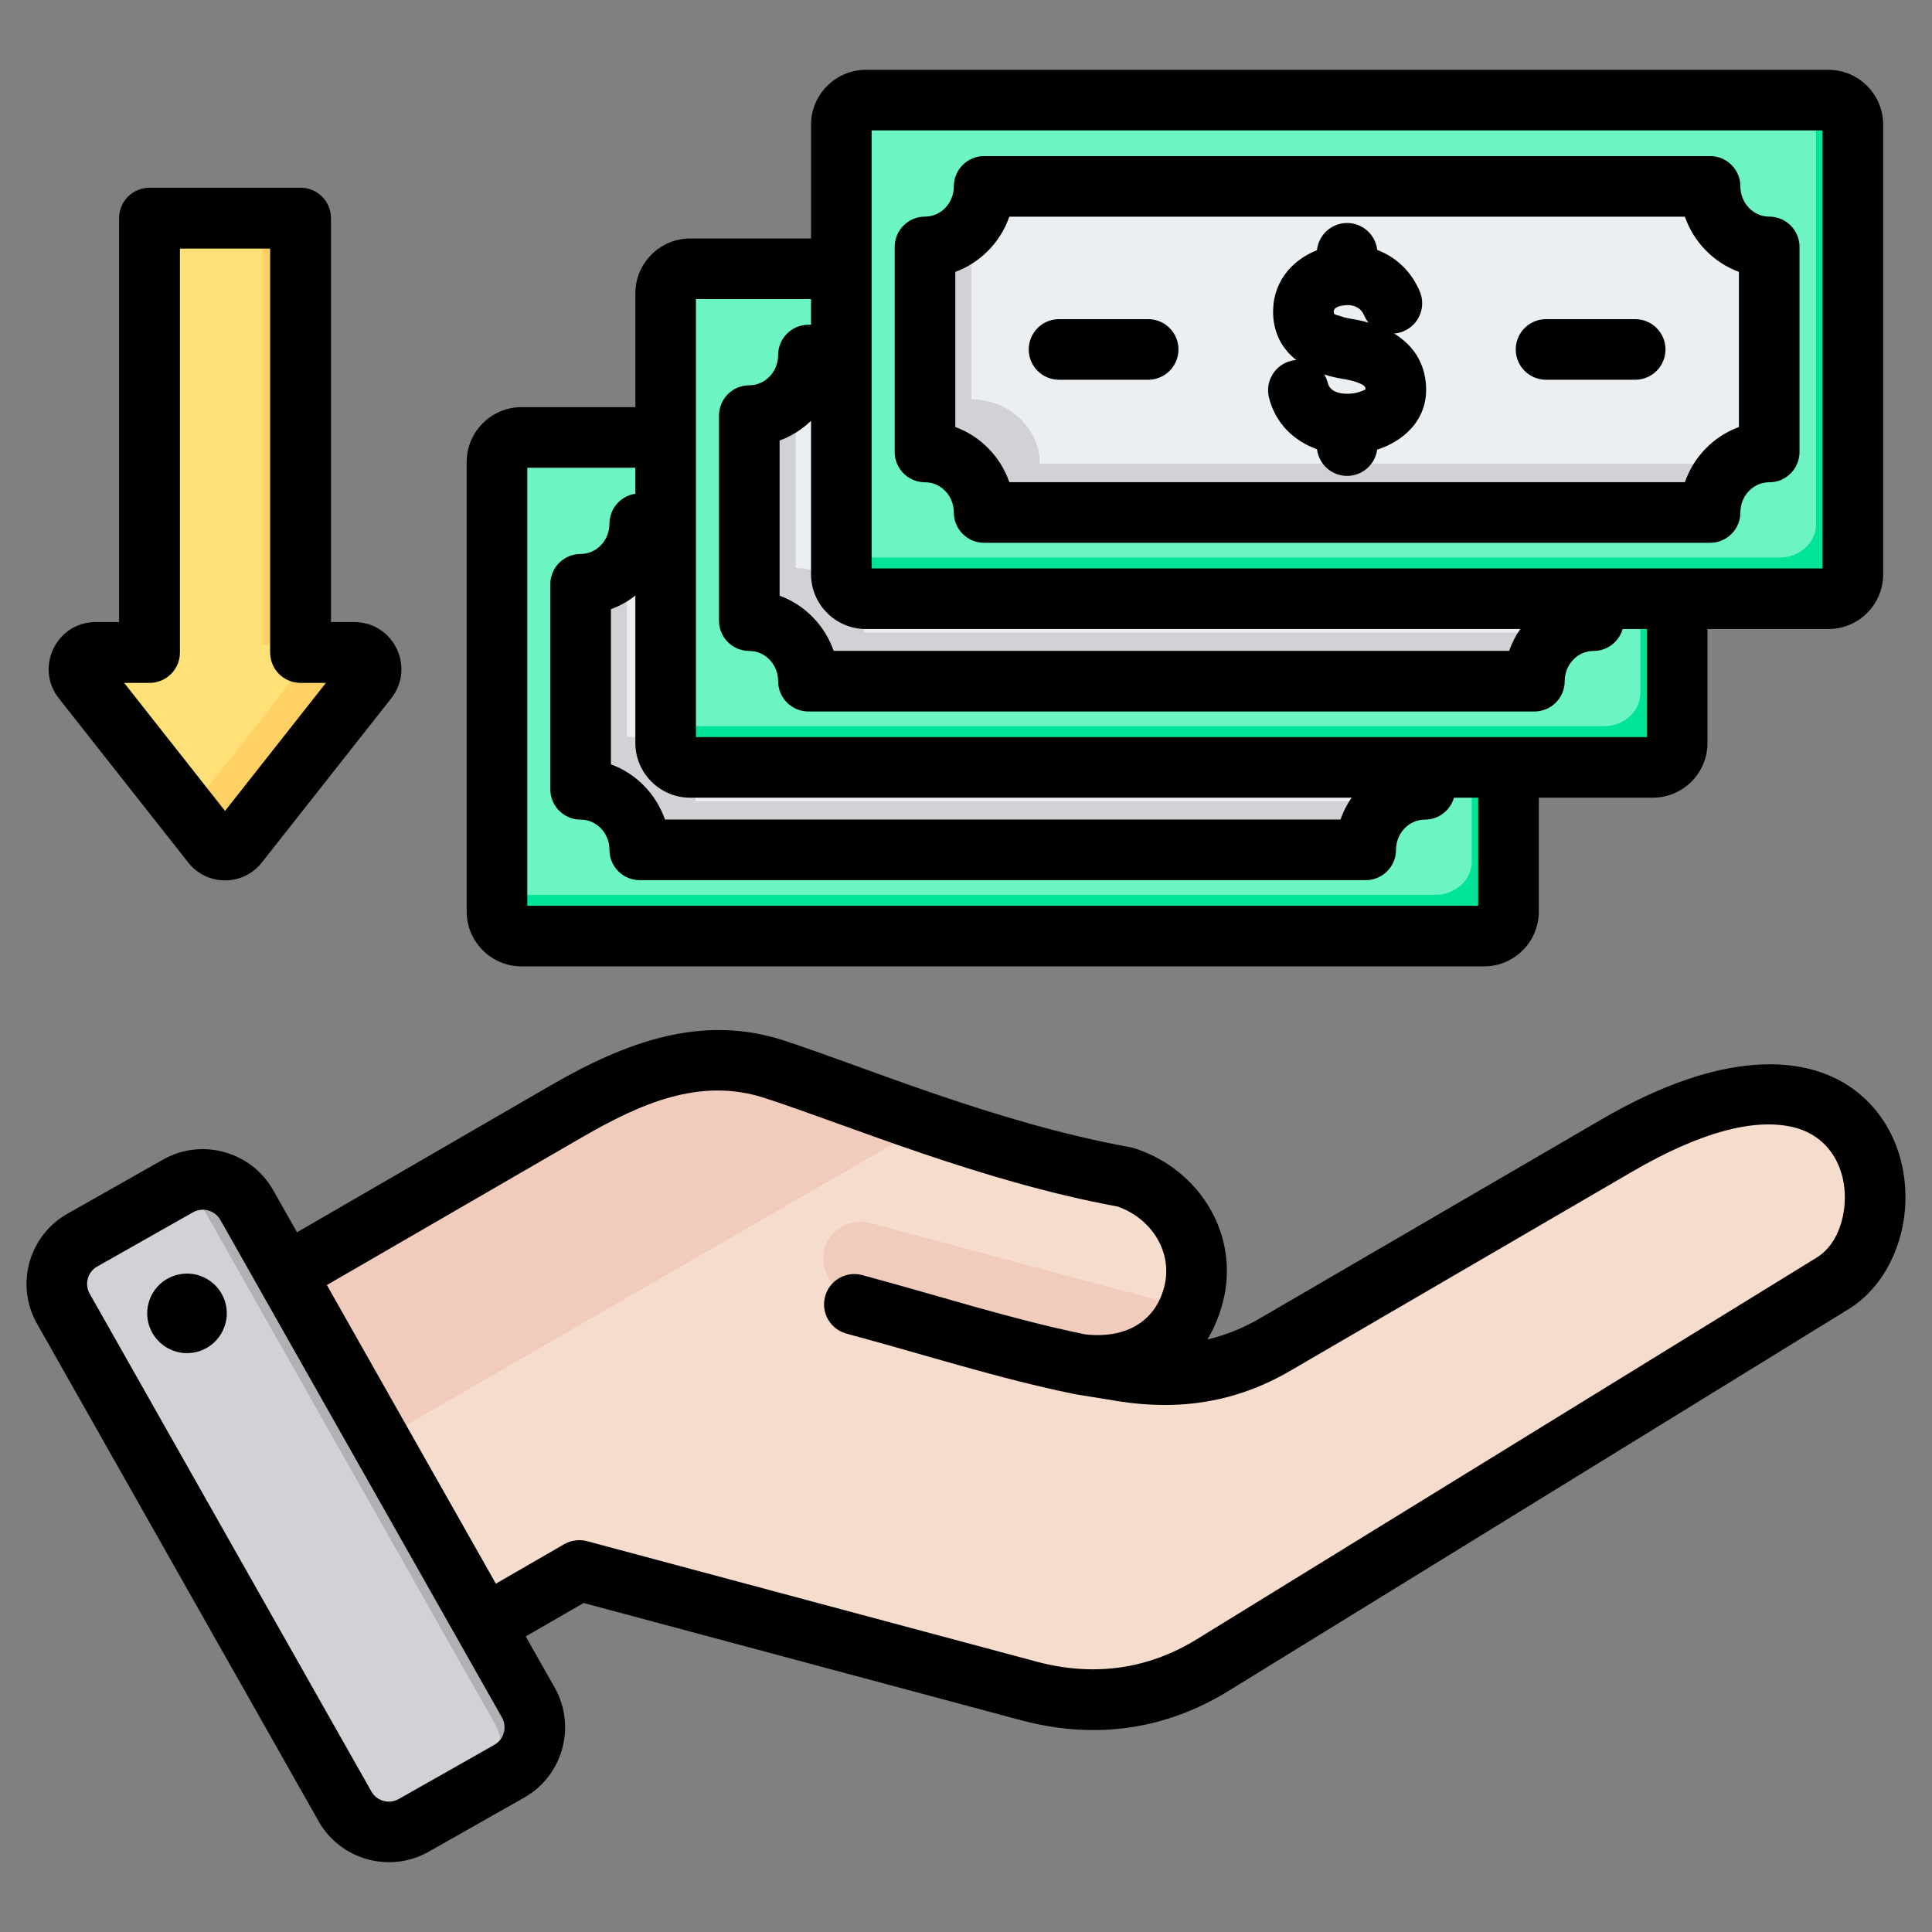 <svg clip-rule="evenodd" fill-rule="evenodd" stroke-linejoin="round" stroke-miterlimit="2" viewBox="0 0 510 510" xmlns="http://www.w3.org/2000/svg"><rect x="0" y="0" width="510" height="510" fill="#808080" stroke="none"/><g id="Artboard211"><g><g><g><path d="m25.167 170.143c-3.707 0-5.758 4.246-3.491 7.125l34.115 43.292c1.764 2.267 5.146 2.267 6.91 0l34.115-43.292c2.267-2.879.216-7.125-3.491-7.125h-14.142v-104.653c0-5.522-4.478-10-10-10-6.074 0-13.8 0-19.874 0-5.523 0-10 4.478-10 10v104.653z" fill="#ffe177"/><path d="m49.251 212.261c1.285-.002 2.569-.569 3.45-1.701l31.85-40.417h8.774c3.707 0 5.758 4.246 3.491 7.125l-34.115 43.292c-1.764 2.267-5.146 2.267-6.91 0zm29.932-42.118h-10v-114.653c5.522 0 10 4.478 10 10z" fill="#ffd064"/></g><g><path d="m131.033 236.215v-114.037c0-4.829 4.305-8.774 9.556-8.774h247.905c5.266 0 9.555 3.945 9.555 8.774v114.037c0 4.844-4.289 8.789-9.555 8.789h-247.905c-5.251 0-9.556-3.945-9.556-8.789z" fill="#6cf5c2"/><path d="m131.033 236.215h247.905c5.267 0 9.556-3.945 9.556-8.789v-114.022c5.266 0 9.555 3.945 9.555 8.774v114.037c0 4.844-4.289 8.789-9.555 8.789h-247.905c-5.251 0-9.556-3.945-9.556-8.789z" fill="#00e499"/><path d="m355.065 220.276c0-9.383 8.074-16.997 18.039-16.997v-48.164c-9.965 0-18.039-7.6-18.039-16.998h-181.032c0 9.398-8.089 16.998-18.055 16.998v48.164c9.966 0 18.055 7.614 18.055 16.997z" fill="#eceff1"/><path d="m355.065 220.276c0-3.205.947-6.221 2.586-8.788h-174.063c0-9.384-8.089-16.998-18.054-16.998v-41.943c-2.776 1.625-6.055 2.568-9.556 2.568v48.164c9.966 0 18.055 7.614 18.055 16.997z" fill="#d1d1d6"/></g><g><path d="m54.188 345.113 94.054-54.482c17.66-10.233 35.603-17.49 55.021-11.197 21.628 7.03 56.948 22.082 92.977 28.574 13.379 4.337 21.713 17.716 18.085 31.294-3.657 13.578-15.109 20.58-31.323 18.085l12.614 2.013c14.428 2.325 27.666.34 40.309-7.03l90.426-52.668c70.299-40.932 80.617 22.054 57.26 36.454l-164.127 101.056c-15.081 9.269-31.607 11.452-48.728 6.859l-119.028-31.889-44.107 25.455c-8.476 4.875-19.361 1.956-24.265-6.52l-35.66-61.739c-4.875-8.476-1.956-19.361 6.492-24.265z" fill="#f6dccd"/><path d="m312.17 344.943c-5.017 9.837-15.392 14.57-29.168 12.444-19.474-5.159-38.977-10.431-58.451-15.647-5.216-1.417-8.306-6.775-6.917-11.99 1.389-5.216 6.775-8.306 11.991-6.917z" fill="#f1cbbc"/><path d="m54.188 345.113 94.054-54.482c17.66-10.233 35.603-17.49 55.021-11.197 11.565 3.742 27.071 9.808 44.476 15.619l-182.213 105.223-17.83-30.898c-4.875-8.476-1.956-19.361 6.492-24.265z" fill="#f1cbbc"/><path d="m65.101 318.014 74.609 131.812c3.6 6.378 1.332 14.542-5.018 18.142l-25.398 14.371c-6.35 3.6-14.514 1.333-18.142-5.045l-74.58-131.812c-3.629-6.378-1.361-14.542 5.017-18.142l25.37-14.372c6.378-3.6 14.542-1.332 18.142 5.046z" fill="#d1d1d6"/><path d="m104.361 408.582 13.181 23.329 13.068 23.074c3.6 6.35 1.361 14.485-4.989 18.113l9.071-5.13c6.35-3.6 8.618-11.764 5.018-18.142l-13.097-23.159-26.305-46.489-26.334-46.517-8.873-15.647c-3.118-5.528-9.666-7.965-15.505-6.18l15.335 27.1 26.306 46.488 13.096 23.131z" fill="#b1b1b5"/></g><g><path d="m175.558 191.689v-114.037c0-4.829 4.305-8.774 9.556-8.774h247.905c5.266 0 9.555 3.945 9.555 8.774v114.037c0 4.844-4.289 8.789-9.555 8.789h-247.905c-5.251 0-9.556-3.945-9.556-8.789z" fill="#6cf5c2"/><path d="m175.558 191.689h247.905c5.267 0 9.556-3.945 9.556-8.789v-114.022c5.266 0 9.555 3.945 9.555 8.774v114.037c0 4.844-4.289 8.789-9.555 8.789h-247.905c-5.251 0-9.556-3.945-9.556-8.789z" fill="#00e499"/><path d="m399.59 175.75c0-9.383 8.074-16.997 18.039-16.997v-48.165c-9.965 0-18.039-7.599-18.039-16.997h-181.032c0 9.398-8.089 16.997-18.055 16.997v48.165c9.966 0 18.055 7.614 18.055 16.997z" fill="#eceff1"/><path d="m399.59 175.75c0-3.205.946-6.221 2.586-8.788h-174.063c0-9.384-8.089-16.998-18.054-16.998v-41.943c-2.776 1.625-6.055 2.567-9.556 2.567v48.165c9.966 0 18.055 7.614 18.055 16.997z" fill="#d1d1d6"/></g><g><path d="m221.938 147.165v-114.037c0-4.829 4.305-8.774 9.556-8.774h247.905c5.266 0 9.555 3.945 9.555 8.774v114.037c0 4.844-4.289 8.789-9.555 8.789h-247.905c-5.251 0-9.556-3.945-9.556-8.789z" fill="#6cf5c2"/><path d="m221.938 147.165h247.905c5.267 0 9.556-3.945 9.556-8.789v-114.022c5.266 0 9.555 3.945 9.555 8.774v114.037c0 4.844-4.289 8.789-9.555 8.789h-247.905c-5.251 0-9.556-3.945-9.556-8.789z" fill="#00e499"/><path d="m445.971 131.227c0-9.384 8.073-16.998 18.038-16.998v-48.164c-9.965 0-18.038-7.6-18.038-16.998h-181.033c0 9.398-8.089 16.998-18.055 16.998v48.164c9.966 0 18.055 7.614 18.055 16.998z" fill="#eceff1"/><path d="m445.971 131.227c0-3.206.946-6.222 2.585-8.789h-174.063c0-9.384-8.089-16.998-18.054-16.998v-41.942c-2.775 1.624-6.055 2.567-9.556 2.567v48.164c9.966 0 18.055 7.614 18.055 16.998z" fill="#d1d1d6"/></g></g><path d="m138.777 431.975 7.663 13.539c.004.007.007.014.011.02 5.74 10.209 2.101 23.237-8.051 28.971l-25.285 14.332c-.008.004-.016.009-.025.013-10.209 5.74-23.237 2.101-28.973-8.055l-74.357-131.387c-5.791-10.217-2.152-23.256 8.011-28.997l25.315-14.331.007-.004c10.16-5.738 23.192-2.131 28.977 8.029l.011.018 6.321 11.169 67.055-38.823c19.662-11.371 39.739-18.856 61.334-11.844 21.317 6.913 56.121 21.806 91.638 28.224.352.064.701.151 1.042.261 17.41 5.638 28.018 23.227 23.263 40.906-.946 3.525-2.291 6.725-4.006 9.563 4.717-1.098 9.309-2.92 13.809-5.542l90.16-52.51c32.083-18.691 53.449-16.837 65.556-8.714 10.29 6.904 15.038 18.701 14.731 30.272-.31 11.68-5.844 22.853-15.004 28.495l-163.601 100.727c-16.977 10.478-35.573 12.933-54.838 7.794l-.009-.003-115.474-30.947zm-52.494-92.757 44.613 78.832 18.031-10.412c1.838-1.061 4.022-1.349 6.072-.8l118.668 31.804c14.86 3.964 29.213 2.131 42.309-5.951l.007-.004 163.607-100.731c4.48-2.76 6.858-8.282 7.327-13.962.719-8.724-3.408-18.333-14.2-20.594-9.701-2.032-23.377 1.122-41.967 11.952l-90.157 52.509c-14.259 8.309-29.204 10.6-45.491 8.008-.009-.002-.018-.003-.027-.005 0 0-11.186-1.82-11.189-1.821-.108-.017-.216-.037-.323-.059-.004-.001-.008-.001-.011-.002-20.329-4.173-39.182-10.316-60.103-15.938-4.264-1.146-6.796-5.538-5.65-9.802s5.538-6.796 9.802-5.65c20.487 5.506 38.954 11.543 58.845 15.65 10.641 1.195 18.391-3.27 20.836-12.377l.001-.004c2.485-9.238-3.283-18.221-12.277-21.372-36.115-6.617-71.472-21.615-93.152-28.644l-.003-.002c-17.114-5.557-32.801 1.465-48.382 10.476zm-28.119-17.2-.008-.013c-1.444-2.514-4.672-3.422-7.193-1.998l-25.309 14.328-.007.004c-2.516 1.421-3.4 4.652-1.967 7.18l.003.004 74.359 131.392.003.005c1.425 2.523 4.663 3.408 7.198 1.987l25.268-14.322.01-.005c2.523-1.426 3.408-4.664 1.986-7.2zm-10.322 14.294c5.739-.854 11.068 3.109 11.922 8.848.82 5.739-3.143 11.102-8.881 11.922-5.739.854-11.068-3.143-11.922-8.882-.82-5.739 3.142-11.068 8.881-11.888zm358.364-125.74v30.057c0 7.992-6.476 14.468-14.468 14.468h-254.08c-7.951 0-14.468-6.476-14.468-14.468v-118.684c0-7.951 6.517-14.468 14.468-14.468h30.057v-30.057c0-7.951 6.517-14.468 14.468-14.468h31.912v-30.057c0-7.951 6.517-14.468 14.468-14.468h254.08c7.992 0 14.468 6.517 14.468 14.468v118.684c0 7.993-6.476 14.468-14.468 14.468h-31.912v30.057c0 7.992-6.476 14.468-14.468 14.468zm-238.491-87.095h-28.525v115.62h251.016v-28.525h-6.39c-.96 3.343-4.039 5.789-7.69 5.789-4.252 0-7.612 3.618-7.612 7.978 0 4.418-3.582 8-8 8h-191.632c-4.418 0-8-3.582-8-8 0-4.36-3.351-7.978-7.612-7.978-4.418 0-8-3.582-8-8v-54.129c0-4.419 3.582-8 8-8 4.261 0 7.612-3.628 7.612-7.979 0-4.021 2.968-7.35 6.833-7.915zm46.38-44.525h-30.38v115.62h251.016v-28.525h-6.39c-.96 3.343-4.039 5.789-7.69 5.789-4.252 0-7.612 3.618-7.612 7.978 0 4.418-3.582 8-8 8h-191.632c-4.418 0-8-3.582-8-8 0-4.36-3.352-7.978-7.612-7.978-4.418 0-8-3.582-8-8v-54.129c0-4.418 3.582-8 8-8 4.26 0 7.612-3.628 7.612-7.979 0-4.418 3.582-8 8-8h.688zm142.695 131.62h-174.607c-7.951 0-14.468-6.476-14.468-14.468v-38.884c-1.933 1.52-4.104 2.742-6.445 3.599v40.952c6.64 2.425 11.913 7.786 14.271 14.568h178.317c.721-2.069 1.713-4.005 2.932-5.767zm44.525-44.525h-172.752c-7.951 0-14.468-6.475-14.468-14.468v-40.504c-2.357 2.283-5.177 4.076-8.3 5.219v40.952c6.64 2.425 11.913 7.786 14.271 14.568h178.317c.721-2.069 1.713-4.005 2.932-5.767zm-171.22-131.62v115.62h251.016v-115.62zm221.324 108.862h-191.632c-4.418 0-8-3.582-8-8 0-4.36-3.351-7.978-7.612-7.978-4.418 0-8-3.582-8-8v-54.129c0-4.418 3.582-8 8-8 4.261 0 7.612-3.628 7.612-7.979 0-4.418 3.582-8 8-8h191.632c4.418 0 8 3.582 8 8 0 4.351 3.361 7.979 7.612 7.979 4.418 0 8 3.582 8 8v54.129c0 4.418-3.582 8-8 8-4.251 0-7.612 3.618-7.612 7.978 0 4.418-3.582 8-8 8zm-6.656-16c2.361-6.779 7.637-12.137 14.268-14.564v-40.96c-6.627-2.431-11.901-7.793-14.264-14.562h-178.325c-2.36 6.773-7.63 12.137-14.267 14.566v40.952c6.64 2.425 11.913 7.786 14.271 14.568zm-141.676-43.043c4.415 0 8 3.585 8 8 0 4.416-3.585 8-8 8h-23.528c-4.415 0-8-3.584-8-8 0-4.415 3.585-8 8-8zm128.56 0c4.416 0 8 3.585 8 8 0 4.416-3.584 8-8 8h-23.528c-4.415 0-8-3.584-8-8 0-4.415 3.585-8 8-8zm-89.458 10.793c-3.44-2.714-5.839-6.569-6.102-11.831v-.011c-.4-8.24 4.547-14.373 11.557-17.143.408-4.034 3.818-7.186 7.959-7.186 4.114 0 7.507 3.112 7.951 7.109 4.735 1.817 8.9 5.404 11.244 10.987 1.709 4.071-.208 8.764-4.279 10.473-.828.348-1.681.545-2.529.605 4.332 2.637 7.629 6.668 8.345 12.626 1.141 9.392-5.165 15.556-12.805 18.04-.529 3.904-3.879 6.917-7.927 6.917-4.09 0-7.467-3.076-7.943-7.039-6.059-2.153-10.982-6.807-12.683-13.63-1.068-4.285 1.544-8.63 5.828-9.698.462-.115.925-.187 1.384-.219zm19.073-9.872c-.491-.592-.904-1.264-1.216-2.009-.94-2.24-3.269-2.848-5.237-2.561-1.245.182-2.802.485-2.741 1.82.042.77.962.741 1.597.977 1.054.391 2.185.634 3.256.809 1.447.235 2.906.552 4.341.964zm-11.696 13.68c.415.677.734 1.428.936 2.239.581 2.328 3.163 2.917 5.435 2.861 1.264-.031 2.644-.275 3.803-.843.284-.139.757-.14.712-.509l-.002-.015c-.096-.8-.829-1.06-1.462-1.347-1.445-.656-3.093-.987-4.63-1.237l-.011-.001c-1.606-.263-3.217-.642-4.781-1.148zm-324.243 65.358h6.112v-106.621c0-4.436 3.595-8.032 8.031-8.032h39.873c4.436 0 8.032 3.596 8.032 8.032v106.621h6.111c10.458 0 16.197 12.003 9.801 20.126l-.002.002s-34.106 43.28-34.106 43.28c-4.998 6.39-14.547 6.39-19.545 0l-34.107-43.282c-6.396-8.123-.657-20.126 9.8-20.126zm7.449 16.063 26.631 33.794 26.63-33.794h-6.694c-4.435 0-8.031-3.596-8.031-8.032v-106.621h-23.81v106.621c0 4.436-3.596 8.032-8.032 8.032z"/></g></g></svg>
